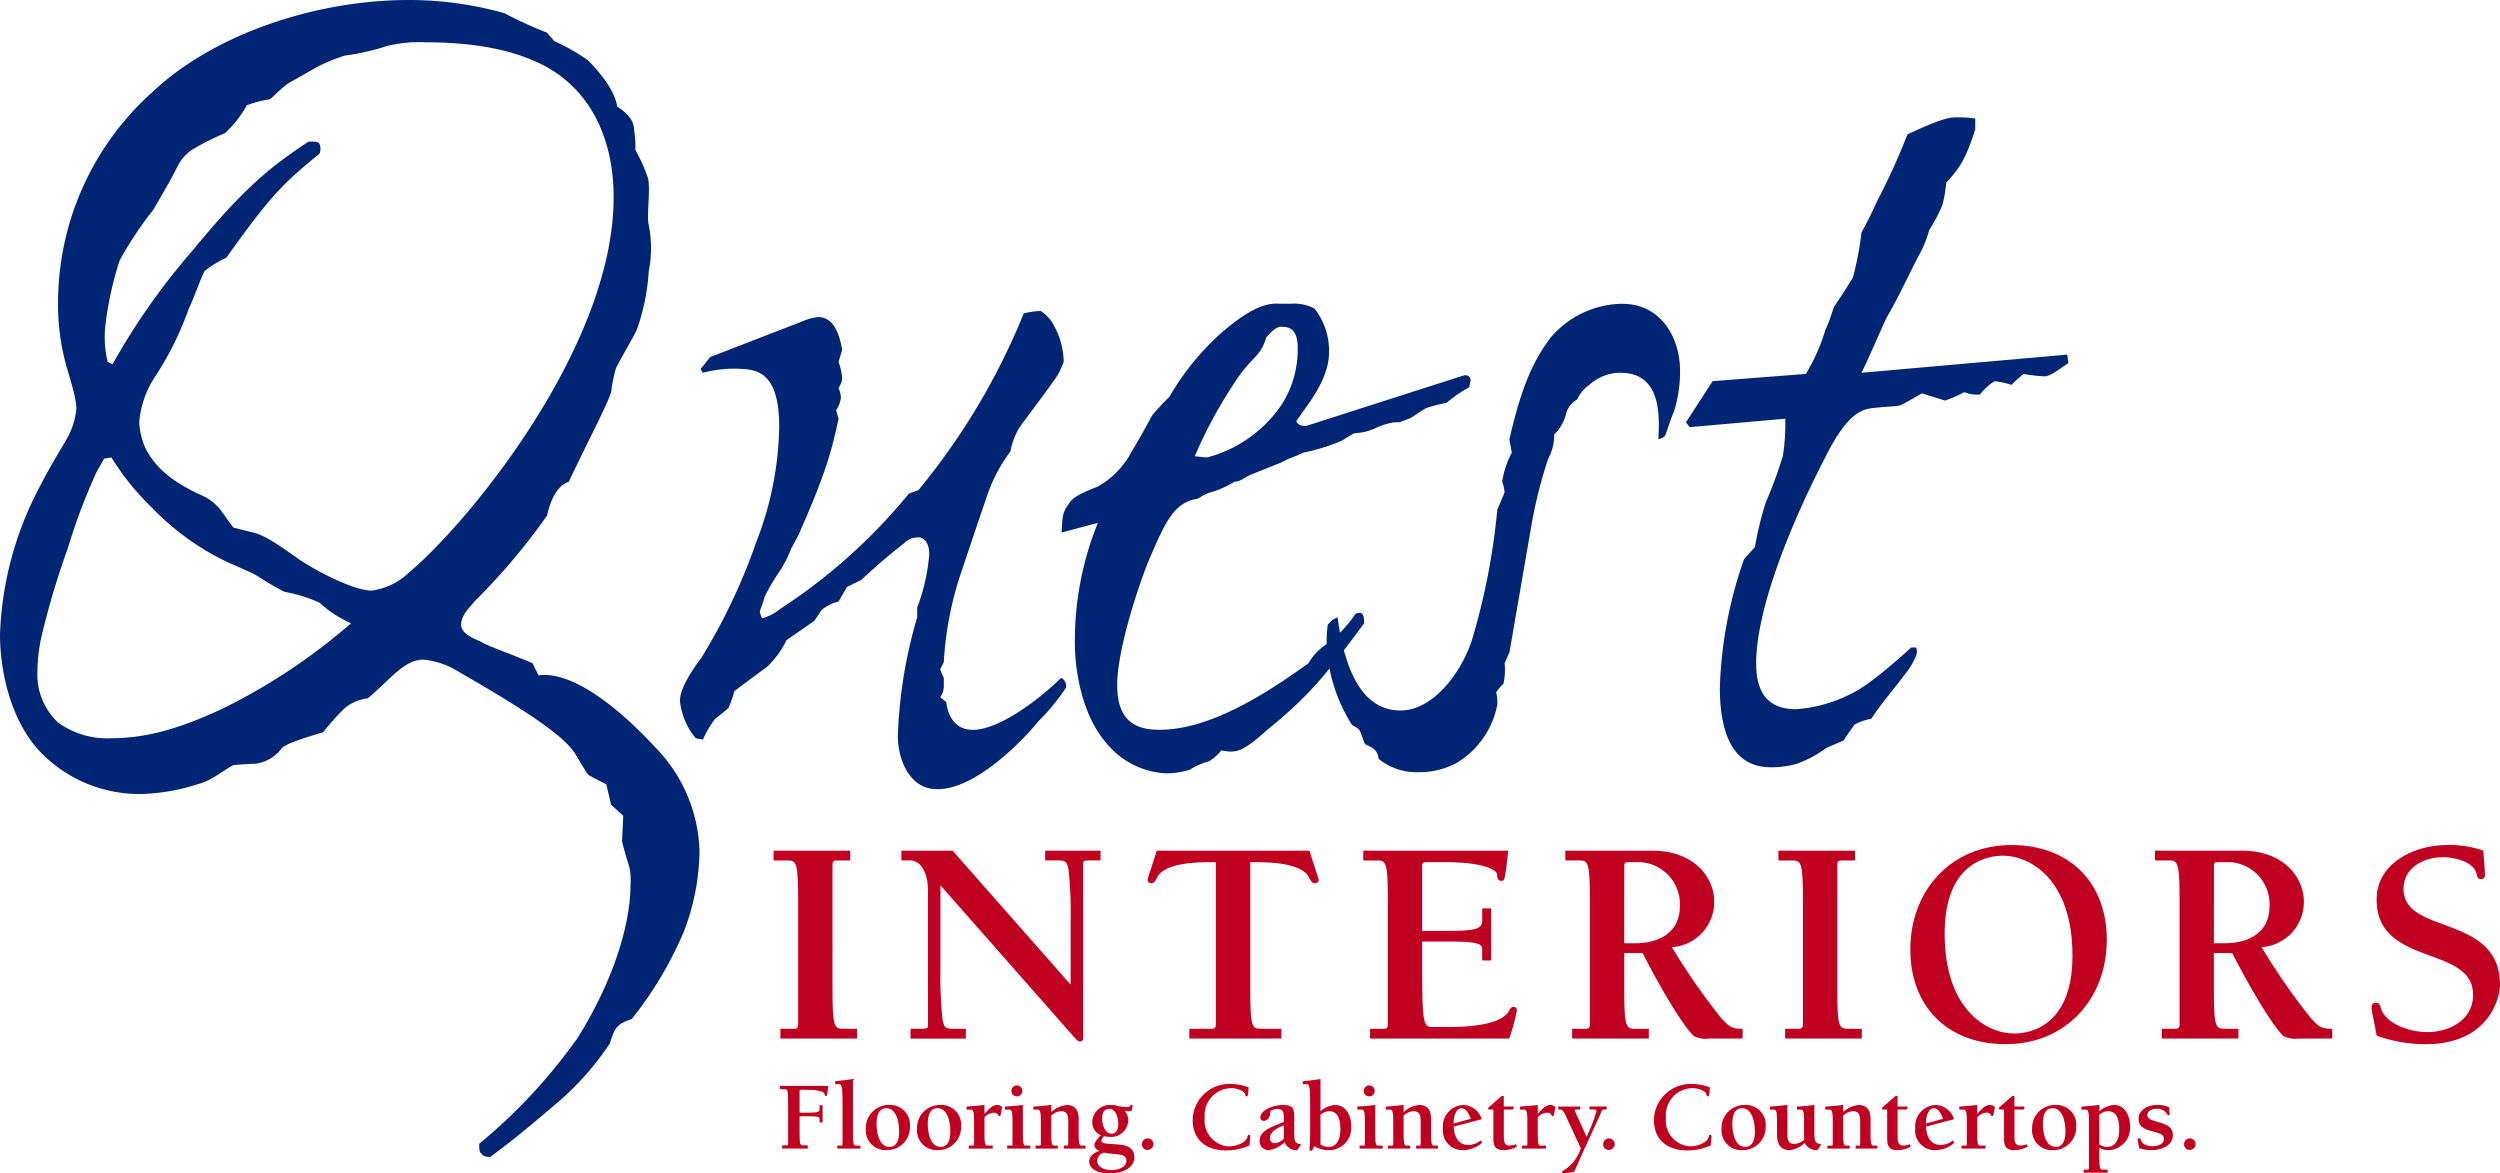 <?xml version="1.0" encoding="UTF-8"?>
<svg xmlns="http://www.w3.org/2000/svg" xmlns:xlink="http://www.w3.org/1999/xlink" id="Group_1" data-name="Group 1" width="250" height="117.324" viewBox="0 0 250 117.324">
  <defs>
    <clipPath id="clip-path">
      <rect id="Rectangle_11" data-name="Rectangle 11" width="250" height="117.324" fill="none"></rect>
    </clipPath>
  </defs>
  <g id="Group_1-2" data-name="Group 1" clip-path="url(#clip-path)">
    <path id="Path_1" data-name="Path 1" d="M245.377,347.6v-.325h.444c.128,0,.148-.059.148-.158v-4.113c0-1.3-.059-1.342-.375-1.342h-.444v-.325h4.834c-.109.937-.118,1.006-.217,1.006-.128,0-.148-.079-.158-.217-.009-.168-.533-.4-1.657-.4h-.71c-.1,0-.128.029-.128.128v2.16h.917c1.046,0,1.085-.118,1.085-.4v-.345h.3V345h-.3v-.355c0-.168-.039-.276-1.085-.276h-.917v1.568c0,1.3.059,1.342.375,1.342h.444v.325Z" transform="translate(-167.157 -232.745)" fill="#c00020"></path>
    <path id="Path_2" data-name="Path 2" d="M264.285,344.456c0,1.144.039,1.371.316,1.371h.434v.3h-2.318v-.3h.355c.108,0,.177-.01.177-.158V341.5c0-1.548-.089-1.815-.326-1.815h-.414v-.3c.592-.059,1.184-.118,1.776-.217Z" transform="translate(-178.994 -231.265)" fill="#c00020"></path>
    <path id="Path_3" data-name="Path 3" d="M276.559,349.474a2.29,2.29,0,0,1-2.318,2.367,1.979,1.979,0,0,1-2.092-2.15,2.291,2.291,0,0,1,2.318-2.368,1.979,1.979,0,0,1,2.091,2.15m-2.052,2.042c.848,0,.976-.918.976-1.568,0-.779-.227-2.3-1.282-2.3-.848,0-.977.927-.977,1.578,0,.779.227,2.288,1.282,2.288" transform="translate(-185.567 -236.826)" fill="#c00020"></path>
    <path id="Path_4" data-name="Path 4" d="M292.648,349.474a2.29,2.29,0,0,1-2.318,2.367,1.979,1.979,0,0,1-2.091-2.15,2.291,2.291,0,0,1,2.318-2.368,1.979,1.979,0,0,1,2.091,2.15m-2.052,2.042c.848,0,.976-.918.976-1.568,0-.779-.227-2.3-1.282-2.3-.848,0-.977.927-.977,1.578,0,.779.227,2.288,1.282,2.288" transform="translate(-196.537 -236.826)" fill="#c00020"></path>
    <path id="Path_5" data-name="Path 5" d="M305.616,348.212c.493-.523.789-.888,1.282-.888a.7.7,0,0,1,.483.207l-.118.641c-.03.187-.049.257-.148.257-.2,0-.069-.336-.582-.336a1.352,1.352,0,0,0-.918.473v1.45c0,1.144.039,1.371.316,1.371h.513v.3h-2.4v-.3h.355c.108,0,.178-.01.178-.158v-2.012c0-1,0-1.43-.336-1.43h-.414v-.3c.592-.049,1.194-.088,1.785-.167Z" transform="translate(-207.169 -236.826)" fill="#c00020"></path>
    <path id="Path_6" data-name="Path 6" d="M317.676,345.894c0,1.144.04,1.371.316,1.371h.434v.3h-2.318v-.3h.355c.109,0,.178-.01.178-.158v-2.012c0-1,0-1.43-.335-1.43h-.414v-.3c.592-.049,1.193-.088,1.785-.167Zm-1.144-4.084a.548.548,0,1,1,.543.533.533.533,0,0,1-.543-.533" transform="translate(-215.392 -232.703)" fill="#c00020"></path>
    <path id="Path_7" data-name="Path 7" d="M326.6,348.034a2.753,2.753,0,0,1,1.549-.71c.779,0,1.194.464,1.194,1.361v1.331c0,1.144.039,1.371.316,1.371h.375v.3h-2.18v-.3h.276c.108,0,.177-.01.177-.158v-2.052c0-.671,0-1.233-.73-1.233a1.5,1.5,0,0,0-.977.453v1.618c0,1.144.039,1.371.316,1.371h.346v.3h-2.23v-.3h.355c.108,0,.178-.01.178-.158v-2.012c0-1,0-1.43-.336-1.43h-.414v-.3c.592-.049,1.194-.088,1.785-.167Z" transform="translate(-221.48 -236.826)" fill="#c00020"></path>
    <path id="Path_8" data-name="Path 8" d="M344.465,350.467a2.665,2.665,0,0,1-.621-.069c-.089.109-.247.286-.247.434,0,.276.306.306,1.026.355.907.069,2.259.03,2.259,1.342,0,.789-.75,1.578-2.525,1.578-1.726,0-1.993-.838-1.993-1.154,0-.612.542-.908,1.026-1.085-.266-.118-.5-.266-.5-.592s.434-.75.641-.976a1.373,1.373,0,0,1-.858-1.292,1.755,1.755,0,0,1,1.864-1.726,3.161,3.161,0,0,1,.71.1,4.038,4.038,0,0,0,.9.1c.375,0,.286-.217.444-.217a.1.1,0,0,1,.108.1c0,.009-.02.552-.227.552a4.134,4.134,0,0,1-.552-.04,1.415,1.415,0,0,1,.345.977,1.7,1.7,0,0,1-1.8,1.618m.335,1.7a5.97,5.97,0,0,1-.937-.128.869.869,0,0,0-.7.8c0,.572.6.947,1.44.947.553,0,1.48-.227,1.48-.927,0-.542-.513-.641-1.282-.69m-.187-2.022c.513,0,.661-.542.661-.957,0-.572-.188-1.519-.927-1.519-.592,0-.69.522-.69,1,0,.552.266,1.48.957,1.48" transform="translate(-233.444 -236.783)" fill="#c00020"></path>
    <path id="Path_9" data-name="Path 9" d="M358.949,358.511a.573.573,0,1,1,.572.552.533.533,0,0,1-.572-.552" transform="translate(-244.752 -244.077)" fill="#c00020"></path>
    <path id="Path_10" data-name="Path 10" d="M380.267,341.983c-.088,0-.1-.049-.148-.246-.069-.286-.789-.582-1.391-.582a2.711,2.711,0,0,0-2.644,2.969,2.588,2.588,0,0,0,2.437,2.86c.552,0,1.726-.306,1.845-.977.019-.088.029-.177.148-.177a.115.115,0,0,1,.129.108c0,.079-.03.286-.079.947a5.635,5.635,0,0,1-2.338.5c-1.963,0-3.344-1.016-3.344-3.078a3.679,3.679,0,0,1,3.926-3.561,4.675,4.675,0,0,1,1.677.345c-.069.878-.089.888-.217.888" transform="translate(-255.616 -232.343)" fill="#c00020"></path>
    <path id="Path_11" data-name="Path 11" d="M398.357,349.011v-.286c0-.621-.02-1-.671-1a1.24,1.24,0,0,0-.671.2c0,.542-.237.986-.671.986A.331.331,0,0,1,396,348.6c0-.779,1.322-1.272,2.2-1.272,1.095,0,1.194.306,1.194,1.381v1.519c0,.769.118.937.69,1.036l-.385.582a1.257,1.257,0,0,1-1.263-.809,3,3,0,0,1-1.578.809.9.9,0,0,1-.927-.967c0-.957,1.2-1.361,1.924-1.657Zm0,.355-.177.069c-.572.227-1.213.6-1.213,1.194a.464.464,0,0,0,.473.522,1.325,1.325,0,0,0,.917-.483Z" transform="translate(-269.969 -236.826)" fill="#c00020"></path>
    <path id="Path_12" data-name="Path 12" d="M411.254,342.394a2.5,2.5,0,0,1,1.469-.631c1.085,0,1.6,1.085,1.6,2.061a2.226,2.226,0,0,1-2.308,2.456,2.87,2.87,0,0,1-1.391-.394l-.207.444h-.256c.03-.483.059-1.036.059-1.6V341.5c0-1.548-.089-1.815-.325-1.815h-.414v-.3c.592-.06,1.184-.118,1.775-.217Zm0,3.314a1.425,1.425,0,0,0,.769.246c.987,0,1.223-.937,1.223-1.765,0-.789-.158-1.805-1.115-1.805a1.381,1.381,0,0,0-.878.365Z" transform="translate(-279.206 -231.264)" fill="#c00020"></path>
    <path id="Path_13" data-name="Path 13" d="M428.436,345.894c0,1.144.039,1.371.316,1.371h.434v.3h-2.318v-.3h.355c.108,0,.178-.01.178-.158v-2.012c0-1,0-1.43-.335-1.43h-.414v-.3c.592-.049,1.194-.088,1.786-.167Zm-1.144-4.084a.548.548,0,1,1,.542.533.533.533,0,0,1-.542-.533" transform="translate(-290.915 -232.703)" fill="#c00020"></path>
    <path id="Path_14" data-name="Path 14" d="M437.363,348.034a2.751,2.751,0,0,1,1.549-.71c.779,0,1.194.464,1.194,1.361v1.331c0,1.144.04,1.371.316,1.371h.375v.3h-2.18v-.3h.276c.108,0,.177-.01.177-.158v-2.052c0-.671,0-1.233-.73-1.233a1.5,1.5,0,0,0-.976.453v1.618c0,1.144.039,1.371.315,1.371h.345v.3h-2.229v-.3h.355c.108,0,.177-.01.177-.158v-2.012c0-1,0-1.43-.335-1.43h-.414v-.3c.592-.049,1.194-.088,1.785-.167Z" transform="translate(-297.002 -236.826)" fill="#c00020"></path>
    <path id="Path_15" data-name="Path 15" d="M457.475,351.091a2.837,2.837,0,0,1-1.924.75,1.957,1.957,0,0,1-1.992-2.18,2.131,2.131,0,0,1,2.062-2.338,2,2,0,0,1,1.815,1.421l-2.8.74c.049.927.395,1.835,1.47,1.835a1.911,1.911,0,0,0,1.223-.454Zm-2.782-1.933,1.647-.454c-.148-.385-.434-1.055-.917-1.055-.631,0-.819,1.055-.8,1.529Z" transform="translate(-309.263 -236.825)" fill="#c00020"></path>
    <path id="Path_16" data-name="Path 16" d="M470.626,349.531a2.643,2.643,0,0,1-1.3.365c-.819,0-1.065-.355-1.065-1.134v-2.93h-.345c-.1,0-.187-.01-.187-.108,0-.079.187-.217,1.371-1.253h.2v1.065h1c-.02.3-.069.3-.217.3h-.779v2.654c0,.562.05.947.612.947a1.532,1.532,0,0,0,.592-.138Z" transform="translate(-318.923 -234.88)" fill="#c00020"></path>
    <path id="Path_17" data-name="Path 17" d="M479.524,348.212c.493-.523.789-.888,1.282-.888a.7.7,0,0,1,.484.207l-.118.641c-.03.187-.05.257-.148.257-.2,0-.069-.336-.582-.336a1.35,1.35,0,0,0-.917.473v1.45c0,1.144.039,1.371.315,1.371h.513v.3h-2.4v-.3h.355c.109,0,.178-.01.178-.158v-2.012c0-1,0-1.43-.336-1.43h-.414v-.3c.592-.049,1.194-.088,1.785-.167Z" transform="translate(-325.75 -236.826)" fill="#c00020"></path>
    <path id="Path_18" data-name="Path 18" d="M494.624,348.116h-.207c-.158,0-.227.03-.286.168-.335.829-1.065,2.259-2.722,6.027a5.105,5.105,0,0,1-1.1.177c-.089,0-.138-.039-.138-.128s.089-.118.2-.168a4.16,4.16,0,0,0,1.677-2.2l-1.263-2.723c-.365-.829-.533-1.154-.779-1.154h-.207v-.3h2.189v.3h-.385c-.108,0-.158.01-.158.089s.385.848,1.174,2.644a15.914,15.914,0,0,0,.987-2.535c0-.168-.079-.2-.266-.2h-.424v-.3h1.717Z" transform="translate(-333.967 -237.164)" fill="#c00020"></path>
    <path id="Path_19" data-name="Path 19" d="M503.93,358.511a.573.573,0,1,1,.572.552.533.533,0,0,1-.572-.552" transform="translate(-343.609 -244.077)" fill="#c00020"></path>
    <path id="Path_20" data-name="Path 20" d="M525.248,341.983c-.089,0-.1-.049-.148-.246-.069-.286-.789-.582-1.391-.582a2.711,2.711,0,0,0-2.643,2.969,2.588,2.588,0,0,0,2.436,2.86c.552,0,1.726-.306,1.845-.977.019-.088.029-.177.148-.177a.115.115,0,0,1,.128.108c0,.079-.03.286-.079.947a5.633,5.633,0,0,1-2.338.5c-1.963,0-3.344-1.016-3.344-3.078a3.679,3.679,0,0,1,3.926-3.561,4.675,4.675,0,0,1,1.677.345c-.069.878-.089.888-.217.888" transform="translate(-354.472 -232.343)" fill="#c00020"></path>
    <path id="Path_21" data-name="Path 21" d="M545.538,349.474a2.29,2.29,0,0,1-2.318,2.367,1.979,1.979,0,0,1-2.091-2.15,2.291,2.291,0,0,1,2.318-2.368,1.979,1.979,0,0,1,2.091,2.15m-2.052,2.042c.849,0,.976-.918.976-1.568,0-.779-.227-2.3-1.282-2.3-.848,0-.976.927-.976,1.578,0,.779.227,2.288,1.282,2.288" transform="translate(-368.973 -236.826)" fill="#c00020"></path>
    <path id="Path_22" data-name="Path 22" d="M559.022,347.491c.552-.049,1.154-.088,1.746-.167v2.9c0,.769.118.937.69,1.036l-.385.582h-.128a1.282,1.282,0,0,1-1.134-.73,2.659,2.659,0,0,1-1.48.73c-1.3,0-1.3-1.115-1.3-1.726v-.9c0-1,0-1.43-.335-1.43h-.375v-.3c.552-.049,1.154-.088,1.746-.167v2.9c0,.463.059,1,.671,1a1.611,1.611,0,0,0,1.026-.434,2.607,2.607,0,0,1-.029-.493v-1.075c0-1,0-1.43-.335-1.43h-.375Z" transform="translate(-379.33 -236.826)" fill="#c00020"></path>
    <path id="Path_23" data-name="Path 23" d="M575.5,348.034a2.751,2.751,0,0,1,1.549-.71c.779,0,1.194.464,1.194,1.361v1.331c0,1.144.039,1.371.316,1.371h.375v.3h-2.18v-.3h.276c.108,0,.177-.01.177-.158v-2.052c0-.671,0-1.233-.73-1.233a1.5,1.5,0,0,0-.977.453v1.618c0,1.144.04,1.371.316,1.371h.345v.3h-2.229v-.3h.355c.108,0,.177-.01.177-.158v-2.012c0-1,0-1.43-.336-1.43h-.414v-.3c.592-.049,1.193-.088,1.785-.167Z" transform="translate(-391.189 -236.826)" fill="#c00020"></path>
    <path id="Path_24" data-name="Path 24" d="M594.405,349.531a2.643,2.643,0,0,1-1.3.365c-.819,0-1.065-.355-1.065-1.134v-2.93h-.345c-.1,0-.188-.01-.188-.108,0-.079.188-.217,1.371-1.253h.2v1.065h1c-.02.3-.069.3-.217.3h-.779v2.654c0,.562.05.947.612.947a1.53,1.53,0,0,0,.592-.138Z" transform="translate(-403.322 -234.88)" fill="#c00020"></path>
    <path id="Path_25" data-name="Path 25" d="M605.93,351.091a2.837,2.837,0,0,1-1.924.75,1.957,1.957,0,0,1-1.992-2.18,2.131,2.131,0,0,1,2.061-2.338,2,2,0,0,1,1.815,1.421l-2.8.74c.049.927.395,1.835,1.47,1.835a1.912,1.912,0,0,0,1.223-.454Zm-2.782-1.933,1.647-.454c-.148-.385-.434-1.055-.917-1.055-.631,0-.819,1.055-.8,1.529Z" transform="translate(-410.488 -236.825)" fill="#c00020"></path>
    <path id="Path_26" data-name="Path 26" d="M617.656,348.212c.493-.523.789-.888,1.282-.888a.7.7,0,0,1,.484.207l-.118.641c-.029.187-.05.257-.148.257-.2,0-.069-.336-.582-.336a1.35,1.35,0,0,0-.917.473v1.45c0,1.144.039,1.371.315,1.371h.513v.3h-2.4v-.3h.355c.109,0,.178-.01.178-.158v-2.012c0-1,0-1.43-.336-1.43h-.414v-.3c.592-.049,1.194-.088,1.785-.167Z" transform="translate(-419.936 -236.826)" fill="#c00020"></path>
    <path id="Path_27" data-name="Path 27" d="M631.14,349.531a2.643,2.643,0,0,1-1.3.365c-.819,0-1.066-.355-1.066-1.134v-2.93h-.345c-.1,0-.188-.01-.188-.108,0-.079.188-.217,1.371-1.253h.2v1.065h1c-.02.3-.07.3-.217.3h-.78v2.654c0,.562.05.947.612.947a1.532,1.532,0,0,0,.592-.138Z" transform="translate(-428.37 -234.88)" fill="#c00020"></path>
    <path id="Path_28" data-name="Path 28" d="M643.157,349.474a2.29,2.29,0,0,1-2.318,2.367,1.979,1.979,0,0,1-2.091-2.15,2.291,2.291,0,0,1,2.318-2.368,1.979,1.979,0,0,1,2.091,2.15m-2.052,2.042c.849,0,.976-.918.976-1.568,0-.779-.227-2.3-1.282-2.3-.848,0-.977.927-.977,1.578,0,.779.227,2.288,1.282,2.288" transform="translate(-435.535 -236.826)" fill="#c00020"></path>
    <path id="Path_29" data-name="Path 29" d="M656.034,347.955a2.506,2.506,0,0,1,1.47-.631c1.085,0,1.6,1.085,1.6,2.061a2.226,2.226,0,0,1-2.308,2.456,2.07,2.07,0,0,1-.76-.237v.473c0,1.49.04,1.716.316,1.716h.523v.3h-2.407v-.3h.355c.108,0,.177-.01.177-.158v-4.419c0-1,0-1.43-.336-1.43h-.414v-.3c.592-.049,1.194-.088,1.785-.167Zm0,3.314a1.426,1.426,0,0,0,.77.246c.987,0,1.223-.937,1.223-1.765,0-.789-.158-1.805-1.115-1.805a1.382,1.382,0,0,0-.878.365Z" transform="translate(-446.105 -236.826)" fill="#c00020"></path>
    <path id="Path_30" data-name="Path 30" d="M675.137,348.241a.114.114,0,0,1-.118.118c-.089,0-.118-.069-.148-.138a1.149,1.149,0,0,0-1.065-.513c-.365,0-.9.168-.9.621,0,.927,2.545.424,2.545,2,0,1.115-1.213,1.509-2.131,1.509a3.81,3.81,0,0,1-1.243-.2l-.138-.769c-.02-.128.03-.217.148-.217s.138.079.178.207c.118.424.729.592,1.164.592.464,0,1.134-.178,1.134-.75,0-.977-2.545-.415-2.545-2,0-.74.74-1.381,1.874-1.381a2.8,2.8,0,0,1,1.174.227Z" transform="translate(-458.165 -236.826)" fill="#c00020"></path>
    <path id="Path_31" data-name="Path 31" d="M686.519,358.511a.573.573,0,1,1,.572.552.533.533,0,0,1-.572-.552" transform="translate(-468.108 -244.077)" fill="#c00020"></path>
    <path id="Path_32" data-name="Path 32" d="M41.029,0A35.133,35.133,0,0,1,50.47,1.328,38.517,38.517,0,0,0,54.7,3.267l.729.845a19.855,19.855,0,0,1,3.389,1.937c.967.971,2.66,2.908,2.9,4.6,1.091.724,1.7,1.449,1.7,2.417a10.287,10.287,0,0,1,.123,1.939,16.628,16.628,0,0,1,1.21,2.662c.367.968-.12,3.874.124,4.839a11.673,11.673,0,0,1,0,4.6,21.345,21.345,0,0,1-1.215,5.934c-.36.725-1.693,3.021-2.052,3.747a13.262,13.262,0,0,0-.487,2.426c-.6,1.694-2.058,4.356-4.238,8.957-1.087.361-1.812,1.692-2.178,3.388a63.43,63.43,0,0,1-7.264,8.592c-.36.485-1.328,1.331-1.328,2.3,0,.725.724,1.208,1.937,1.693.726.482,3.266,1.331,5.2,2.177l.6,1.213c3.753-.483,8.716,3.992,11.62,7.142a15.4,15.4,0,0,1,4.481,10.529,23.175,23.175,0,0,1-1.575,7.984,37.584,37.584,0,0,1-5.2,8.715c-1.458.487-1.7.848-2.182,2.425a28.569,28.569,0,0,1-4.957,5.684c-2.428,2.061-4.236,3.632-7.024,5.692-.362,0-.843-.122-.843-.363-.245,0-.245-.485-.245-.969a54.521,54.521,0,0,0,9.8-10.533c3.507-5.568,5.325-11.254,5.325-15.37a5.612,5.612,0,0,0-.366-2.54c-.119-.484-.358-1.206-.482-1.814l.124-2.54-1.213-1.092-.483-2.055c-.242-.12-1.7-.844-1.815-.967-.367-.49-.608-.969-1.214-1.938-1.089-2.059-6.293-5.2-11.737-8.351a8.076,8.076,0,0,0-3.513-1.209c-1.936,0-3.268,1.936-5.569,3.871a4.449,4.449,0,0,0-2.294.969,24.2,24.2,0,0,0-2.182,2.425C30.738,73.7,28.685,74.31,28.2,74.8a3.927,3.927,0,0,1-2.66,1.574c-.606,0-1.94.122-2.181.122-1.328.726-2.175,1.57-3.626,1.936a20.1,20.1,0,0,1-5.811.972,13.8,13.8,0,0,1-9.562-3.878C1.205,72.494,0,67.411,0,63.42A33.968,33.968,0,0,1,4.113,48.409c.725-1.45,1.692-3.024,2.54-4.478a7.445,7.445,0,0,0,.966-2.9c.124-.848-.6-3.149-.966-4.358a23.046,23.046,0,0,1-.848-6.537A28.286,28.286,0,0,1,15.252,9.195C21.42,3.386,31.587,0,40.907,0ZM10.405,45.868c-.244.488-.726,1.211-.969,1.816a61.807,61.807,0,0,0-2.658,7.143A82.04,82.04,0,0,0,4.234,63.3a16.515,16.515,0,0,0-.488,3.751,6.588,6.588,0,0,0,2.06,5.2,8.383,8.383,0,0,0,5.324,1.574c2.787,0,6.173-.6,11.263-3.027A59.775,59.775,0,0,0,35.1,62.33a11.68,11.68,0,0,1-3.144-2.059,14.9,14.9,0,0,0-3.512-1.09c-.967-.483-1.936-1.084-2.9-1.7-.725-.359-1.815-.845-2.664-1.207a25.655,25.655,0,0,1-7.62-5.445,25.981,25.981,0,0,1-4.122-5.087Zm.847-9.438a67.767,67.767,0,0,1,8.11-11.5c5.449-6.659,8.233-8.6,11.5-10.773.6,0,.97,0,1.092.245a1.313,1.313,0,0,1,0,.963c-3.874,3.148-5.082,4.478-9.323,10.412a10.427,10.427,0,0,0-2.174,1.329c-.487.967-.85,2.181-1.574,3.752a31.574,31.574,0,0,1-3.513,7.02,9.792,9.792,0,0,0-1.45,4.355,7.743,7.743,0,0,0,.6,2.542c.969,1.937,2.663,3.394,5.568,4.723a5.034,5.034,0,0,1,1.94,1.455c.366.481.845,1.2,1.328,1.816.487.116,1.456.359,1.939.48,1.211.246,3.026,1.575,4.237,2.42,1.452,1.09,5.689,3.389,7.625,3.389a6.7,6.7,0,0,0,3.752-1.816c5.806-4.839,20.455-22.51,20.455-37.516,0-5.323-1.938-10.533-7.018-13.2-3.755-1.931-8.355-2.3-11.864-2.3a13.451,13.451,0,0,0-3.752.367,23.865,23.865,0,0,1-4.234.963,16.286,16.286,0,0,0-2.907,1.212L28.8,8.349c-.973.73-1.45,1.334-1.816,1.577a11.681,11.681,0,0,0-2.3.6A11.023,11.023,0,0,1,22.5,13.314a25.87,25.87,0,0,0-3.142,1.571,4.257,4.257,0,0,0-1.572,1.693c-.845,1.695-1.815,3.268-2.423,4.355a37.214,37.214,0,0,0-3.388,5.085,33.748,33.748,0,0,0-1.452,6.658,10.572,10.572,0,0,0,.244,3.508Z" transform="translate(0 0)" fill="#002575"></path>
    <path id="Path_33" data-name="Path 33" d="M239.4,145.576c-2.666,0-3.874-2.907-3.874-5.325a47.338,47.338,0,0,1,1.937-11.861v-.965a19.767,19.767,0,0,0,1.206-5.325c0-1.092-.484-1.7-1.09-1.7a2.021,2.021,0,0,0-1.448.608c-1.092.847-2.426,1.937-4.236,3.631l-1.452.725-.847,1.453a4.219,4.219,0,0,0-1.694.847l-.732,1.089-2.784,1.937a9.319,9.319,0,0,1-1.935,2.663c-.847.6-2.3,1.7-3.274,2.422a8.973,8.973,0,0,1-.6,1.692c-.243.243-.719.608-1.333,1.089a10.379,10.379,0,0,0-1.207,2.06l-.72-.122a6.924,6.924,0,0,1-1.579-3.752q0-1.451,2.181-4.358a58.907,58.907,0,0,0,5.442-11.5,32.969,32.969,0,0,0,2.3-11.5c0-4.355-1.323-5.688-3.507-5.811a12.206,12.206,0,0,0-4.116.366l-.243-.366.974-1.207,9.072-3.509a6.136,6.136,0,0,1,1.695-.486c1.693,0,2.179,1.937,2.425,3.267l-.363,1.21a7.053,7.053,0,0,1,.363,1.574c0,.244,0,.363-.363,1.09a2.149,2.149,0,0,1,.232.967,3.111,3.111,0,0,1-.475,1.214l.243.845c-.845,3.993-1.577,6.051-4,11.622l-.72,1.33a12.167,12.167,0,0,1-1.332,2.537,20.892,20.892,0,0,0-1.333,2.3,15.255,15.255,0,0,1-.489,1.452,1.808,1.808,0,0,0,.243.725,5.146,5.146,0,0,0,1.821-.968,55.889,55.889,0,0,0,12.832-11.5l.962-.359a67.557,67.557,0,0,0,10.534-17.671,8.087,8.087,0,0,1,1.7-.242,3.812,3.812,0,0,1,1.319,1.451,7.75,7.75,0,0,1,.976,3.629,7.553,7.553,0,0,1-.845,1.7c-1.824,2.54-3.148,4.234-3.635,4.965a7.159,7.159,0,0,0-.846,2.3,15.694,15.694,0,0,0-2.181,4c-.964,2.779-1.568,4.594-2.786,8.224a33.543,33.543,0,0,0-1.693,8.837l-.359.731a6.231,6.231,0,0,0,.359.845v.846a1.807,1.807,0,0,1-.359,1.089l.6.487c.117.965.606,2.781,2.667,2.781,2.172,0,5.688-2.178,8.831-5.2a.942.942,0,0,1,.488.971,21.045,21.045,0,0,1-2.787,3.387c-1.335,1.693-6.171,6.776-10.045,6.776Z" transform="translate(-145.742 -66.665)" fill="#002575"></path>
    <path id="Path_34" data-name="Path 34" d="M343.484,138.061c4.962,0,10.529-3.507,14.884-6.658a5.628,5.628,0,0,1,2.061-2.054,13.466,13.466,0,0,0,2.663-2.906c.48-.123.847-.243.847.968-3.51,4.722-5.326,7.143-9.685,10.649-2.661,2.421-3.269,2.3-4.6,2.063a4.924,4.924,0,0,1-1.209,1.085,6.937,6.937,0,0,0-1.94.843,8.013,8.013,0,0,1-2.295.366,8.2,8.2,0,0,1-6.05-3.026c-2.419-2.784-3.151-7.14-3.151-10.043a31.379,31.379,0,0,1,2.3-11.982l-3.633.967c.124-1.57,0-1.937.847-3.027.367-.6,1.575-1.085,2.787-1.573a8.562,8.562,0,0,0,3.388-3.51c.726-1.211,1.328-2.3,2.06-3.632a23.827,23.827,0,0,1,1.692-1.813,26.3,26.3,0,0,1,5.083-6.3c2.785-2.417,4.477-3.143,5.927-3.021h1.092a4.409,4.409,0,0,1,2.423.481,6.874,6.874,0,0,1,1.452,4.356c0,2.061-1.212,4.119-2.784,6.173,0,.121-.36.486-.488.725.128.365.488.488.974.488l15.855-5.082c.237,0,.6.116.6.483,0,.119-.121.486-.121.723a13.019,13.019,0,0,0-2.3,1.573,14.16,14.16,0,0,0-1.939.486c-.364.123-1.449.97-1.813,1.09l-.972.361a3.3,3.3,0,0,0-1.09.123,5.962,5.962,0,0,0-1.329.486,5.656,5.656,0,0,1-2.059.481,12.018,12.018,0,0,0-1.208.725,19.758,19.758,0,0,1-3.876,1.212c-.729.36-1.574.6-2.181.971l-3.02,1.206c-.61.243-1.091.731-1.7.731a9.863,9.863,0,0,1-2.055.968,4.533,4.533,0,0,0-1.575.724c-2.419.361-3.267,2.3-4.837,5.929-.848,1.937-3.267,8.957-3.267,12.71,0,2.661.968,4.477,4.112,4.477Zm12.108-40.3c-.364,0-.853.365-1.457,1.09a4.367,4.367,0,0,1-.6,1.328c-.609.848-1.332,1.335-2.3,2.786a45.656,45.656,0,0,0-4.235,7.743l1.213.122a12.992,12.992,0,0,0,7.5-5.325,10.253,10.253,0,0,0,1.58-5.563c0-1.578-.489-2.181-1.58-2.181Z" transform="translate(-227.522 -65.082)" fill="#002575"></path>
    <path id="Path_35" data-name="Path 35" d="M446.527,95.488c4,0,5.806,3.51,5.806,6.655a13.4,13.4,0,0,1-.6,4.117c-.244.483-.483,1.328-.849,2.3-.118.366-.478.366-.723.483.121-2.175.365-6.653-3.754-6.653a4.571,4.571,0,0,0-3.144,1.212,3.474,3.474,0,0,0-1.213,1.449,2.44,2.44,0,0,0-1.09,1.329,4.229,4.229,0,0,1-1.213,2.181,4.76,4.76,0,0,1-.6,2.42,46.867,46.867,0,0,0-1.694,6.78l-2.179,12.588-.483,1.085a6.279,6.279,0,0,1-.121,2.062,4.289,4.289,0,0,0-.726.845,4.108,4.108,0,0,1,.121,1.21,8.732,8.732,0,0,1-3.993,5.807,7.911,7.911,0,0,1-3.873.972A6.022,6.022,0,0,1,422.2,141c-.127-.845-.49-1.092-1.335-1.456-.121-.121-.365-.968-.6-1.452a3.974,3.974,0,0,0-.73-.486,16.25,16.25,0,0,1-2.541-8.227,10.6,10.6,0,0,1,.119-1.815l.485-.488.488-.239c.726,5.446,2.542,9.32,6.292,9.32,3.267,0,6.052-3.753,7.142-7.02a67.728,67.728,0,0,0,2.541-13.069l.725-1.7a3.627,3.627,0,0,0-.238-1.084,8.818,8.818,0,0,1,.965-2.908l-.244-1.333c1.088-4.715,2.179-7.622,4.118-10.164a9.54,9.54,0,0,1,7.017-3.388Z" transform="translate(-284.33 -65.109)" fill="#002575"></path>
    <path id="Path_36" data-name="Path 36" d="M558.856,38.111c-.968,3.027-1.572,3.874-2.9,5.325a14.393,14.393,0,0,1-.364,2.181,15.24,15.24,0,0,1-1.333,2.541,11.037,11.037,0,0,1-.967,2.419c-.848,1.571-2.184,4.479-3.268,6.294-.847,1.816-1.815,4.113-2.54,5.569l20.575-1.816.117.847c-1.09.726-1.816,1.328-2.42,1.328a17.722,17.722,0,0,1-2.057-.238,10.682,10.682,0,0,0-1.209,1.091,8.4,8.4,0,0,0-1.691-.367,5.063,5.063,0,0,0-1.457,1.33,3.391,3.391,0,0,1-1.574-.237,13.964,13.964,0,0,1-1.936.844c-.725-.243-1.573-.484-2.3-.724-.844.481-1.455.847-2.178,1.206-.726.122-1.452.122-2.542.244-1.213.123-2.664.366-4.959,4.961-4.242,8.231-6.9,15.857-6.9,20.575,0,2.541.845,4.6,4,4.6a14.271,14.271,0,0,0,7.143-2.54,50.61,50.61,0,0,0,4.355-3.634h.481a.989.989,0,0,1,0,.846,6.959,6.959,0,0,1-1.084,1.816c-1.456,1.939-2.182,2.665-3.39,4.478a4.887,4.887,0,0,0-1.7.6l-1.087,1.575-1.692.726a11.763,11.763,0,0,1-2.91,1.574,9.326,9.326,0,0,1-2.658.365c-4.358,0-5.09-4.48-5.09-7.986a42.255,42.255,0,0,1,2.423-12.833l1.089-1.212a30.628,30.628,0,0,1,1.091-4.478,45.808,45.808,0,0,0,1.693-4.6,20.63,20.63,0,0,0,.244-3.749l-9.56.847-.366-.486,2.662-4.114,9.32-.724a18.8,18.8,0,0,0,1.942-4.357,18.483,18.483,0,0,0,.846-2.3c.48-.723,1.692-2.539,1.93-3.022a31.7,31.7,0,0,0,.852-4.478c.725-1.333.847-1.577,1.573-3.149a65.213,65.213,0,0,0,3.022-6.655c1.335-.608,3.63-1.693,4.72-1.693a11.5,11.5,0,0,1,2.061.117Z" transform="translate(-361.335 -25.163)" fill="#002575"></path>
    <path id="Path_37" data-name="Path 37" d="M249.05,281.175c0,3.906.178,4.024,1.124,4.024h1.331v.977h-7.663V285.2h1.331c.385,0,.444-.177.444-.473V272.388c0-3.906-.178-4.024-1.124-4.024h-1.332v-.976h7.663v.976h-1.331c-.385,0-.444.178-.444.474Z" transform="translate(-165.802 -182.32)" fill="#c00020"></path>
    <path id="Path_38" data-name="Path 38" d="M300.262,280.79v-6.273a41.591,41.591,0,0,0-.207-5.178c-.148-.918-.355-.977-1.154-.977h-1.184v-.976h5.533v.976h-.828c-.769,0-.917,0-.917.385v17.368c0,.207-.089.355-.3.355-.237,0-.414-.237-.888-.769l-13.078-14.853v8.2a41.621,41.621,0,0,0,.207,5.178c.148.917.355.976,1.154.976h1.183v.977h-5.533V285.2h.828c.769,0,.917,0,.917-.385V271.352c0-1.657-.651-2.989-1.8-2.989h-.858v-.976h5.119Z" transform="translate(-193.196 -182.32)" fill="#c00020"></path>
    <path id="Path_39" data-name="Path 39" d="M374.087,286.176h-9.2V285.2H367.1c.385,0,.444-.178.444-.473V268.541h-.562c-1.361,0-4.586.059-5.326,1.539-.177.355-.3.562-.562.562a.349.349,0,0,1-.385-.355c0-.118.237-.71.917-2.9H376.9c.681,2.19.917,2.782.917,2.9a.35.35,0,0,1-.385.355c-.266,0-.385-.207-.562-.562-.74-1.479-3.965-1.539-5.326-1.539h-.562v12.634c0,3.906.177,4.024,1.125,4.024h1.982Z" transform="translate(-245.955 -182.32)" fill="#c00020"></path>
    <path id="Path_40" data-name="Path 40" d="M429.188,285.2h1.332c.385,0,.444-.178.444-.473V272.387c0-3.905-.177-4.024-1.124-4.024h-1.331v-.976h14.5c-.326,2.811-.355,3.018-.651,3.018-.385,0-.444-.237-.474-.651-.029-.5-1.6-1.213-4.971-1.213h-2.13c-.3,0-.385.089-.385.385v6.48h2.752c3.136,0,3.255-.355,3.255-1.213v-1.035h.888v5.208H440.4V277.3c0-.5-.118-.829-3.255-.829H434.4v2.16c0,6.3.118,6.391,1.124,6.391h1.036c1.6,0,5.622,0,6.539-1.627.118-.207.178-.385.444-.385a.319.319,0,0,1,.325.355,18.535,18.535,0,0,1-.769,2.811H429.188Z" transform="translate(-292.182 -182.32)" fill="#c00020"></path>
    <path id="Path_41" data-name="Path 41" d="M492.707,286.175V285.2h1.331c.385,0,.444-.178.444-.473V272.387c0-3.905-.178-4.024-1.124-4.024h-1.332v-.976H500.7c4.2,0,6.213,2.663,6.213,5.089a4.514,4.514,0,0,1-4.231,4.557,65.5,65.5,0,0,0,4.911,7.072c.8.858,1.006,1.094,2.16,1.094v.976h-3.373a2.576,2.576,0,0,1-1.48-.237c-.858-.71-3.047-4.2-5.148-8.314h-1.834v3.551c0,3.906.178,4.024,1.124,4.024h1.332v.976Zm5.207-9.527h1.065c2.367,0,4.5-1.036,4.5-3.7a4.211,4.211,0,0,0-3.876-4.408h-1.3c-.3,0-.385.089-.385.385Z" transform="translate(-335.492 -182.32)" fill="#c00020"></path>
    <path id="Path_42" data-name="Path 42" d="M564.873,281.175c0,3.906.177,4.024,1.124,4.024h1.331v.977h-7.663V285.2H561c.385,0,.444-.177.444-.473V272.388c0-3.906-.178-4.024-1.124-4.024h-1.332v-.976h7.663v.976h-1.331c-.385,0-.444.178-.444.474Z" transform="translate(-381.148 -182.32)" fill="#c00020"></path>
    <path id="Path_43" data-name="Path 43" d="M600.463,276.065c0-5.888,4.053-10.444,10.119-10.444,5.77,0,9.527,3.728,9.527,9.468,0,5.888-4.053,10.444-10.119,10.444-5.769,0-9.527-3.728-9.527-9.468m16.214.621c0-7.634-4.231-10-6.953-10-.917,0-5.829.207-5.829,7.782,0,7.634,4.231,10,6.953,10,.917,0,5.829-.207,5.829-7.782" transform="translate(-409.43 -181.116)" fill="#c00020"></path>
    <path id="Path_44" data-name="Path 44" d="M678.055,286.175V285.2h1.331c.385,0,.444-.178.444-.473V272.387c0-3.905-.178-4.024-1.124-4.024h-1.332v-.976h8.669c4.2,0,6.213,2.663,6.213,5.089a4.515,4.515,0,0,1-4.231,4.557,65.493,65.493,0,0,0,4.911,7.072c.8.858,1.006,1.094,2.16,1.094v.976h-3.373a2.576,2.576,0,0,1-1.48-.237c-.858-.71-3.047-4.2-5.148-8.314h-1.834v3.551c0,3.906.177,4.024,1.124,4.024h1.331v.976Zm5.207-9.527h1.065c2.367,0,4.5-1.036,4.5-3.7a4.211,4.211,0,0,0-3.876-4.408h-1.3c-.3,0-.385.089-.385.385Z" transform="translate(-461.873 -182.32)" fill="#c00020"></path>
    <path id="Path_45" data-name="Path 45" d="M745.952,271.065c0-3.61,3.728-5.444,7.042-5.444a10.193,10.193,0,0,1,3.639.562c.03.769.148,1.953.148,2.426,0,.355-.207.415-.414.415-.3,0-.355-.237-.414-.5-.266-1.272-2.308-1.687-3.373-1.687-1.894,0-3.935,1.036-3.935,3.166,0,4.675,9.646,2.456,9.646,9.616,0,.976-.858,5.918-7.486,5.918a14.332,14.332,0,0,1-4.852-.858c-.3-1.687-.5-2.426-.5-2.781,0-.178,0-.5.444-.5.355,0,.414.3.5.591.562,1.628,3.077,2.338,4.586,2.338,2.278,0,4.615-1.213,4.615-3.728,0-5.03-9.645-2.751-9.645-9.527" transform="translate(-508.29 -181.116)" fill="#c00020"></path>
  </g>
</svg>
